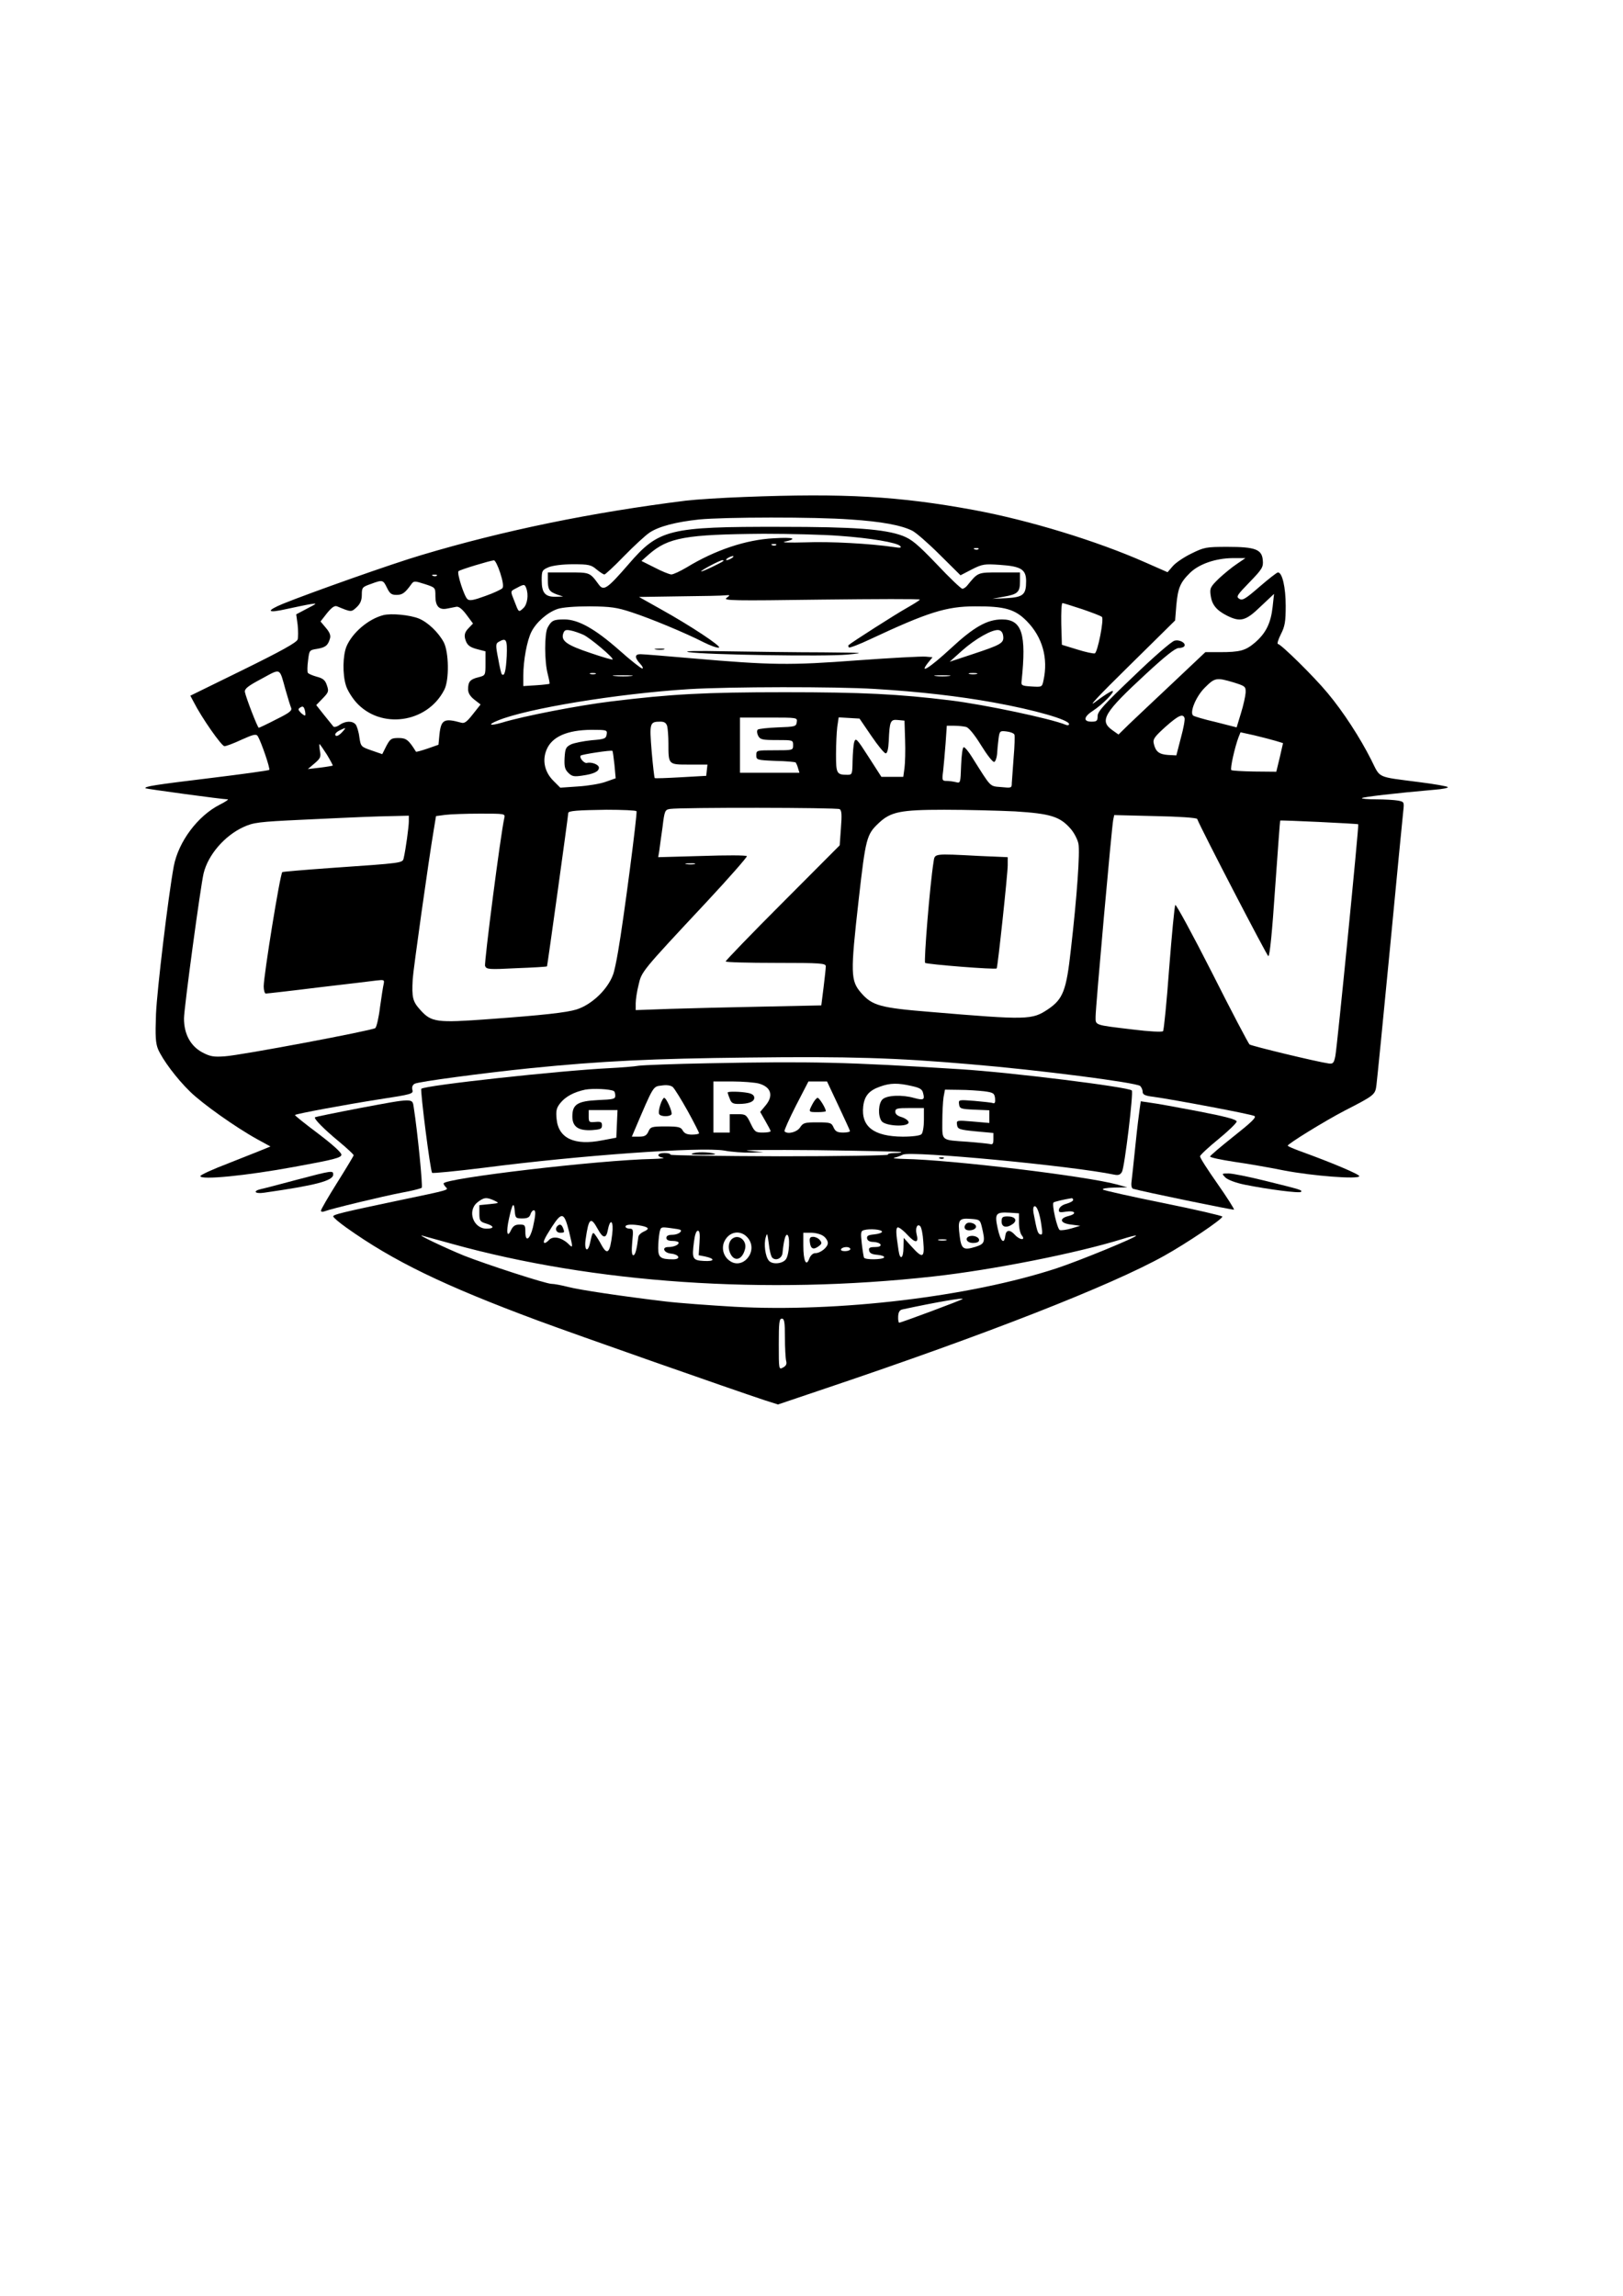 <?xml version="1.0" encoding="UTF-8" standalone="yes"?>
<svg version="1.0" xmlns="http://www.w3.org/2000/svg" width="210mm" height="297mm" viewBox="0 0 794 1123" preserveAspectRatio="xMidYMid meet">
  <g transform="translate(0,1123) scale(0.1,-0.1)" fill="#000000" stroke="none">
    <path d="M3640 8799 c-107 -4 -235 -12 -285 -18 -463 -58 -892 -146 -1293
-266 -143 -42 -543 -184 -677 -238 -87 -36 -79 -48 17 -26 46 10 99 21 118 24
33 5 32 4 -18 -22 l-53 -28 7 -51 c3 -29 3 -61 0 -72 -5 -15 -81 -57 -266
-148 l-259 -127 16 -30 c40 -79 137 -217 151 -217 8 0 46 14 84 32 58 26 71
29 79 17 16 -26 62 -159 56 -165 -3 -3 -133 -21 -289 -40 -271 -33 -324 -41
-316 -50 4 -3 376 -54 402 -54 6 0 -11 -12 -39 -26 -108 -55 -202 -181 -225
-301 -27 -146 -82 -605 -87 -723 -4 -109 -2 -142 10 -172 22 -51 90 -143 157
-208 59 -58 222 -174 329 -233 l64 -35 -34 -14 c-19 -8 -96 -38 -171 -68 -76
-29 -138 -57 -138 -63 0 -20 225 2 458 45 198 36 232 45 232 60 0 11 -45 51
-115 104 -64 48 -114 88 -112 90 5 6 255 52 402 75 175 27 178 28 172 50 -3
12 2 23 12 28 18 10 332 52 566 76 348 35 595 47 1066 52 491 6 721 -1 1089
-33 334 -28 806 -89 828 -106 6 -6 12 -18 12 -28 0 -14 11 -20 53 -25 95 -13
479 -85 494 -94 11 -6 -15 -31 -101 -99 -64 -51 -116 -95 -116 -99 0 -5 53
-16 118 -26 64 -9 173 -28 242 -42 139 -27 370 -45 370 -28 0 9 -134 66 -292
123 -32 12 -58 23 -58 26 0 9 180 120 278 171 148 76 150 78 156 126 3 23 33
323 66 667 33 344 62 646 65 671 5 46 5 47 -26 53 -17 3 -65 6 -107 6 -41 0
-72 3 -69 6 6 6 163 24 355 41 40 3 69 9 65 13 -4 4 -66 15 -138 24 -215 28
-190 17 -237 110 -54 107 -136 234 -213 326 -67 81 -229 240 -243 240 -5 0 1
21 14 47 20 39 24 61 24 140 0 91 -17 163 -38 163 -5 0 -46 -32 -90 -70 -69
-60 -84 -69 -99 -59 -17 10 -11 18 50 81 62 64 68 74 65 107 -4 54 -37 66
-173 66 -105 0 -114 -2 -177 -33 -37 -18 -78 -46 -91 -62 l-25 -29 -109 48
c-237 105 -568 206 -837 256 -369 68 -636 83 -1126 64z m520 -110 c152 -10
249 -28 303 -55 18 -9 78 -61 134 -117 l102 -101 56 29 c51 26 62 27 136 22
104 -7 129 -22 129 -80 0 -66 -14 -78 -96 -83 l-69 -3 54 10 c70 12 81 22 81
75 l0 44 -100 0 c-108 0 -105 1 -158 -64 -7 -9 -18 -16 -24 -16 -6 0 -63 54
-125 120 -95 99 -123 122 -167 139 -88 33 -238 44 -596 44 -549 1 -597 -11
-746 -184 -104 -120 -121 -131 -145 -98 -44 60 -43 59 -149 59 l-100 0 0 -37
c0 -47 7 -57 45 -71 l30 -10 -37 -1 c-51 -1 -68 19 -68 80 0 48 2 51 35 65 21
8 68 14 119 14 76 0 88 -3 114 -25 17 -14 34 -25 39 -25 4 0 48 40 96 90 48
49 104 101 125 115 45 30 129 52 242 64 121 12 569 13 740 0z m-55 -80 c156
-11 283 -33 299 -50 8 -9 0 -10 -31 -5 -115 17 -313 28 -433 23 -74 -2 -120
-1 -102 3 67 15 45 23 -53 17 -136 -7 -287 -58 -425 -142 -32 -19 -66 -35 -76
-35 -11 1 -48 16 -82 34 l-64 32 36 32 c95 83 180 98 561 101 127 0 293 -4
370 -10z m-308 -45 c-3 -3 -12 -4 -19 -1 -8 3 -5 6 6 6 11 1 17 -2 13 -5z
m990 -20 c-3 -3 -12 -4 -19 -1 -8 3 -5 6 6 6 11 1 17 -2 13 -5z m-1207 -44
c-8 -5 -19 -10 -25 -10 -5 0 -3 5 5 10 8 5 20 10 25 10 6 0 3 -5 -5 -10z
m2472 -28 c-23 -15 -62 -47 -88 -71 -43 -42 -46 -48 -41 -84 6 -45 28 -72 79
-98 66 -33 92 -27 165 44 l66 62 -7 -64 c-9 -80 -33 -128 -86 -174 -47 -40
-74 -47 -173 -47 l-70 0 -161 -152 c-89 -83 -184 -174 -213 -201 l-51 -50 -31
22 c-64 46 -40 85 168 277 91 84 141 124 157 124 12 0 25 4 28 9 10 15 -23 34
-48 27 -14 -3 -104 -81 -200 -174 -144 -137 -176 -172 -176 -194 0 -24 -4 -28
-30 -28 -42 0 -39 24 8 54 45 29 111 96 94 96 -7 0 -43 -23 -80 -51 -46 -36 4
19 160 172 l227 224 6 75 c8 85 19 111 68 159 45 43 125 70 206 71 l64 0 -41
-28z m-3605 -44 c13 -40 17 -67 11 -75 -5 -6 -43 -24 -83 -38 -57 -21 -78 -25
-88 -16 -16 13 -53 128 -44 137 6 7 155 52 173 53 6 1 20 -27 31 -61z m1092
58 c-10 -9 -109 -56 -109 -51 0 6 91 54 104 55 5 0 7 -2 5 -4z m-1402 -72 c-3
-3 -12 -4 -19 -1 -8 3 -5 6 6 6 11 1 17 -2 13 -5z m-244 -59 c14 -29 22 -35
47 -35 28 0 41 9 72 52 12 17 16 17 66 1 52 -17 52 -17 52 -59 0 -49 18 -69
57 -61 16 3 36 7 46 9 12 2 29 -12 49 -39 l32 -43 -23 -24 c-16 -17 -20 -30
-16 -49 9 -33 21 -43 65 -54 l35 -9 0 -59 c0 -59 0 -59 -35 -68 -40 -10 -50
-21 -50 -59 0 -18 10 -34 30 -50 l31 -24 -38 -48 c-29 -37 -41 -46 -57 -41
-83 23 -98 15 -106 -56 l-5 -52 -54 -19 c-30 -10 -55 -17 -56 -15 -36 58 -48
67 -85 67 -36 0 -41 -4 -60 -39 l-20 -40 -52 18 c-52 18 -53 19 -60 65 -3 26
-12 54 -18 62 -16 19 -50 18 -79 -2 -12 -9 -26 -12 -30 -8 -4 5 -25 31 -46 57
l-38 48 32 33 c29 30 30 35 20 64 -8 25 -19 34 -50 42 -21 6 -40 14 -43 19 -3
4 -3 31 1 60 6 50 6 51 44 57 41 7 53 16 63 50 5 15 -1 31 -20 53 l-26 31 32
41 c23 28 37 38 49 33 70 -29 69 -29 96 -4 18 17 25 34 25 61 0 35 3 38 43 52
59 22 61 21 80 -18z m681 -1 c13 -33 6 -81 -14 -99 -23 -21 -22 -22 -43 33
-21 53 -22 49 11 66 35 19 39 19 46 0z m980 -49 c-17 -13 35 -14 464 -8 265 3
482 4 482 0 0 -3 -29 -21 -64 -41 -52 -29 -270 -168 -285 -182 -2 -2 -1 -7 2
-11 4 -3 51 15 106 41 280 131 371 160 511 160 145 1 196 -14 253 -72 77 -78
106 -182 82 -290 -7 -33 -7 -33 -58 -30 -49 3 -52 5 -49 28 24 229 2 300 -96
300 -73 0 -138 -37 -253 -144 -101 -93 -155 -127 -109 -68 l22 27 -33 3 c-17
2 -168 -6 -333 -18 -332 -25 -421 -24 -813 10 -125 11 -238 20 -250 20 -29 0
-29 -17 -1 -47 12 -13 16 -23 10 -23 -6 0 -57 40 -113 90 -118 104 -200 150
-268 150 -53 0 -63 -5 -82 -40 -16 -30 -16 -167 1 -229 6 -24 10 -44 8 -46 -2
-1 -31 -5 -65 -7 l-63 -4 0 50 c0 75 18 173 40 216 24 47 78 94 127 111 23 8
84 13 158 13 103 -1 132 -5 205 -29 92 -30 261 -100 353 -147 32 -16 65 -28
74 -26 17 4 -140 108 -286 189 l-105 59 200 3 c109 1 210 3 223 5 24 2 24 1 5
-13z m1741 -55 c49 -17 92 -33 96 -38 11 -10 -21 -173 -35 -178 -6 -2 -45 6
-86 19 l-75 23 -3 102 c-1 56 1 102 6 102 4 0 48 -14 97 -30z m-2441 -125 c34
-16 150 -114 143 -121 -2 -2 -51 12 -109 32 -114 38 -144 59 -133 94 6 18 12
21 37 16 16 -3 44 -13 62 -21z m2054 -7 c4 -34 -11 -42 -153 -89 l-109 -36 59
53 c66 59 149 106 180 102 13 -2 21 -12 23 -30z m-2429 -97 c-4 -73 -11 -102
-24 -89 -3 2 -11 37 -18 77 -13 64 -12 73 2 81 38 22 43 13 40 -69z m-1082
-166 c11 -38 23 -78 27 -87 6 -14 -8 -25 -73 -57 -44 -23 -83 -41 -85 -41 -6
0 -63 148 -68 175 -2 16 14 29 82 65 96 52 86 56 117 -55z m1516 78 c-7 -2
-19 -2 -25 0 -7 3 -2 5 12 5 14 0 19 -2 13 -5z m1865 0 c-10 -2 -26 -2 -35 0
-10 3 -2 5 17 5 19 0 27 -2 18 -5z m-1690 -10 c-21 -2 -57 -2 -80 0 -24 2 -7
4 37 4 44 0 63 -2 43 -4z m1555 0 c-18 -2 -48 -2 -65 0 -18 2 -4 4 32 4 36 0
50 -2 33 -4z m1392 -31 c57 -18 60 -20 59 -50 -1 -17 -11 -63 -23 -101 l-21
-69 -102 26 c-57 13 -107 28 -111 32 -18 16 15 95 58 137 48 48 56 50 140 25z
m-1755 -32 c218 -13 414 -36 580 -66 205 -37 370 -85 370 -106 0 -6 -8 -7 -17
-3 -73 30 -394 98 -563 119 -254 31 -430 40 -810 40 -393 0 -556 -9 -850 -45
-158 -19 -431 -72 -535 -104 -59 -17 -72 -11 -21 10 141 59 586 132 936 154
196 12 718 13 910 1z m-2787 -129 c-2 -3 -11 3 -21 12 -15 16 -15 19 -2 27 11
7 16 4 21 -13 3 -12 4 -24 2 -26z m4302 -13 c3 -7 -5 -51 -18 -98 l-22 -85
-40 2 c-44 3 -61 16 -70 54 -6 23 2 34 56 83 63 56 86 67 94 44z m-1897 -20
c-3 -22 -8 -23 -93 -26 -49 -2 -94 -7 -98 -11 -5 -5 -4 -18 2 -30 10 -19 21
-21 91 -21 79 0 80 0 80 -25 0 -25 -1 -25 -90 -25 -88 0 -90 0 -90 -24 0 -23
2 -24 94 -28 52 -1 96 -5 99 -8 2 -3 8 -15 11 -27 l7 -23 -145 0 -146 0 0 135
0 135 141 0 c140 0 140 0 137 -22z m365 -68 c32 -47 63 -85 70 -85 8 0 13 21
15 60 4 98 8 107 45 103 l32 -3 3 -95 c2 -52 0 -114 -3 -137 l-6 -43 -53 0
-54 0 -63 98 c-57 89 -63 95 -70 72 -4 -14 -7 -55 -8 -92 -1 -65 -2 -68 -25
-68 -53 0 -56 6 -56 100 0 48 3 108 6 134 l7 47 51 -3 51 -3 58 -85z m-999 48
c3 -13 6 -50 6 -83 0 -107 -1 -105 102 -105 l89 0 -3 -27 -3 -28 -124 -7 c-69
-4 -126 -6 -128 -4 -2 2 -9 61 -15 131 -11 139 -10 145 43 145 19 0 28 -6 33
-22z m1463 -4 c13 -4 41 -38 73 -90 29 -47 57 -83 64 -81 6 2 12 19 14 38 1
19 4 52 7 74 5 40 7 41 40 37 18 -2 36 -9 38 -16 2 -6 1 -56 -4 -111 -4 -55
-8 -111 -9 -125 0 -25 -2 -25 -52 -20 -58 5 -47 -5 -143 147 -16 26 -34 48
-40 48 -6 0 -11 -38 -13 -89 -3 -85 -3 -88 -25 -82 -12 3 -33 6 -45 6 -23 0
-24 3 -18 48 3 26 8 86 12 135 l6 87 37 0 c20 0 46 -3 58 -6z m-3052 -24 c-19
-21 -35 -26 -35 -12 0 5 10 14 23 20 31 15 32 14 12 -8z m1293 -12 c-3 -21
-10 -24 -74 -29 -39 -4 -84 -13 -100 -20 -26 -13 -29 -20 -32 -66 -2 -42 1
-56 18 -73 18 -18 28 -20 68 -14 57 8 82 20 82 39 0 15 -36 29 -59 23 -14 -3
-39 27 -30 36 6 6 150 28 155 23 2 -1 6 -32 10 -68 l6 -66 -48 -17 c-27 -10
-88 -20 -136 -23 l-87 -6 -34 34 c-43 43 -55 100 -33 152 26 63 100 96 219 97
76 0 78 -1 75 -22z m3273 -32 l36 -11 -16 -70 -17 -70 -107 1 c-59 1 -110 4
-113 7 -7 6 17 112 35 160 l10 25 68 -15 c37 -9 84 -21 104 -27z m-4642 -67
c17 -28 30 -53 29 -54 -2 -1 -30 -6 -62 -10 l-60 -7 33 28 c28 24 32 31 26 61
-3 18 -4 33 -2 33 2 0 18 -23 36 -51z m2509 -267 c10 -7 11 -29 6 -93 l-6 -84
-279 -280 c-154 -154 -279 -284 -279 -288 0 -4 110 -7 245 -7 223 0 245 -2
245 -17 0 -9 -5 -56 -11 -104 l-11 -87 -287 -6 c-157 -3 -361 -8 -453 -11
l-168 -6 0 33 c0 18 6 59 14 90 15 66 13 64 330 403 112 120 202 223 200 227
-3 5 -102 5 -220 1 l-214 -6 5 29 c2 16 9 68 16 116 10 83 12 87 37 91 52 8
817 7 830 -1z m-994 -10 c5 -9 -63 -532 -90 -685 -8 -48 -19 -100 -25 -115
-27 -73 -105 -147 -179 -170 -48 -15 -165 -28 -426 -47 -259 -19 -283 -16
-338 45 -37 41 -42 60 -37 150 2 42 78 583 103 731 l11 67 45 6 c24 3 101 6
169 6 125 0 125 0 120 -22 -18 -79 -99 -707 -94 -723 7 -17 17 -18 154 -11 81
3 148 7 149 9 2 2 104 737 104 750 0 11 46 14 187 16 78 0 144 -3 147 -7z
m1853 -1 c172 -11 218 -25 270 -84 18 -20 35 -54 39 -74 8 -42 -7 -258 -37
-518 -22 -200 -38 -242 -112 -292 -78 -52 -99 -53 -574 -13 -247 20 -286 31
-340 93 -52 60 -53 94 -12 457 34 301 39 318 97 373 59 56 106 66 322 66 107
0 263 -4 347 -8z m-2967 -48 c0 -27 -15 -137 -25 -180 -6 -25 1 -24 -360 -49
-126 -9 -232 -18 -234 -20 -11 -10 -91 -505 -91 -559 0 -19 5 -35 10 -35 6 0
122 13 258 30 136 16 264 31 285 34 36 4 38 3 34 -17 -3 -12 -11 -64 -18 -114
-6 -51 -17 -97 -23 -102 -16 -12 -657 -133 -736 -138 -55 -4 -72 -1 -110 19
-58 31 -90 90 -90 166 0 49 81 647 96 710 22 91 103 184 194 226 50 23 74 26
285 36 317 15 349 16 443 18 l82 2 0 -27z m3857 11 c20 -51 341 -669 348 -671
7 -2 19 120 33 329 13 183 24 333 25 334 4 3 379 -15 382 -18 4 -5 -103 -1087
-112 -1133 -7 -35 -11 -40 -33 -37 -57 8 -376 85 -387 93 -6 6 -89 163 -183
350 -95 187 -176 336 -180 332 -4 -4 -17 -143 -30 -308 -12 -165 -26 -304 -30
-309 -5 -5 -67 -2 -147 8 -193 23 -183 20 -183 64 0 45 79 927 86 961 l5 24
201 -5 c111 -2 203 -8 205 -14z m-2459 -221 c-10 -2 -28 -2 -40 0 -13 2 -5 4
17 4 22 1 32 -1 23 -4z"/>
    <path d="M1875 8221 c-73 -19 -151 -85 -180 -153 -18 -44 -20 -135 -3 -190 6
-22 29 -59 49 -82 120 -136 350 -104 433 61 24 47 22 182 -3 231 -25 47 -76
97 -121 116 -44 18 -136 27 -175 17z"/>
    <path d="M3208 8053 c12 -2 30 -2 40 0 9 3 -1 5 -23 4 -22 0 -30 -2 -17 -4z"/>
    <path d="M3370 8040 c87 -13 665 -22 775 -12 93 9 84 9 -121 11 -121 0 -331 3
-465 5 -152 3 -223 2 -189 -4z"/>
    <path d="M4567 7013 c-18 -113 -48 -486 -41 -493 9 -7 343 -34 350 -27 5 5 54
462 54 505 l0 39 -137 6 c-231 12 -219 13 -226 -30z"/>
    <path d="M3465 6029 c-165 -3 -318 -9 -340 -12 -22 -4 -87 -9 -145 -12 -242
-12 -903 -84 -919 -101 -6 -6 44 -403 53 -411 3 -3 117 8 254 25 471 61 1062
103 1175 84 37 -7 95 -11 130 -10 l62 2 -75 7 c-41 4 109 5 335 3 225 -3 411
-7 414 -9 2 -3 -12 -5 -33 -5 -20 0 -35 -4 -32 -8 2 -4 -236 -8 -530 -8 -294
1 -534 4 -534 8 0 5 -13 8 -30 8 -35 0 -40 -17 -7 -23 12 -2 -9 -5 -48 -6
-264 -5 -1025 -95 -1025 -120 0 -4 5 -12 11 -18 14 -14 19 -13 -221 -63 -290
-61 -330 -71 -330 -80 0 -5 28 -29 63 -54 230 -164 477 -284 937 -455 194 -72
947 -336 1110 -390 l66 -21 234 79 c785 264 1395 503 1655 648 108 60 285 179
285 192 0 4 -129 34 -287 66 -159 32 -292 62 -297 66 -6 5 18 9 55 10 l64 1
-50 14 c-150 41 -812 121 -1040 125 -38 1 -61 3 -50 6 11 2 30 9 42 15 40 20
829 -55 1035 -98 20 -4 29 0 37 14 13 24 57 390 48 398 -17 17 -596 89 -841
104 -555 35 -723 39 -1231 29z m247 -99 c61 -17 74 -60 32 -109 l-25 -30 25
-44 c14 -24 26 -47 26 -50 0 -4 -17 -7 -38 -7 -35 0 -40 3 -60 45 -20 42 -24
45 -62 45 l-40 0 0 -45 0 -45 -40 0 -40 0 0 125 0 125 93 0 c50 0 109 -5 129
-10z m389 -107 c30 -64 56 -120 57 -125 2 -4 -13 -8 -32 -8 -29 0 -39 5 -48
25 -10 23 -16 25 -79 25 -62 0 -70 -2 -85 -25 -15 -23 -61 -35 -76 -19 -3 3
22 59 55 124 l62 120 46 0 45 0 55 -117z m-737 -27 c31 -56 56 -106 56 -109 0
-4 -16 -7 -35 -7 -24 0 -37 6 -45 20 -9 17 -21 20 -84 20 -68 0 -74 -2 -84
-25 -9 -20 -19 -25 -46 -25 l-35 0 14 33 c93 218 89 212 131 217 25 4 45 1 55
-7 9 -8 41 -60 73 -117z m1095 122 c41 -9 53 -16 57 -35 9 -33 2 -36 -43 -24
-58 17 -133 14 -155 -6 -21 -19 -24 -81 -5 -107 18 -25 132 -30 132 -6 0 8
-15 19 -32 25 -22 6 -33 15 -33 27 0 16 9 18 70 18 l70 0 0 -58 c0 -32 -5 -63
-12 -70 -7 -7 -43 -12 -92 -12 -141 1 -204 49 -193 148 6 51 28 78 83 97 49
18 88 18 153 3z m-1456 -25 c4 -2 7 -12 7 -23 0 -16 -10 -18 -84 -21 -101 -5
-126 -21 -126 -80 0 -51 30 -71 97 -67 40 3 48 6 48 23 0 17 -6 19 -32 17 -31
-3 -33 -1 -33 27 l0 31 70 0 71 0 -3 -67 -3 -68 -69 -13 c-136 -27 -214 10
-223 104 -4 40 -1 54 17 77 26 33 67 55 123 67 39 7 122 3 140 -7z m1812 -1
c45 -6 50 -10 53 -34 2 -20 -1 -27 -10 -24 -7 3 -48 7 -91 11 -78 6 -78 6 -75
-17 3 -21 8 -23 76 -26 l72 -3 0 -31 0 -31 -81 7 c-80 7 -80 6 -77 -16 3 -21
10 -24 91 -32 l87 -8 0 -30 c0 -23 -4 -28 -17 -24 -10 2 -58 7 -108 11 -133 9
-125 3 -125 98 0 45 3 99 6 120 l7 37 71 -1 c39 0 94 -4 121 -7z m-2398 -534
c27 -13 27 -13 -22 -18 l-50 -5 0 -40 c0 -36 3 -41 33 -50 40 -12 42 -25 2
-25 -65 0 -96 88 -44 129 31 24 43 26 81 9z m2833 2 c0 -5 -15 -13 -32 -18
-20 -5 -34 -16 -37 -27 -3 -15 2 -17 33 -12 46 7 57 -10 14 -21 -49 -12 -42
-36 12 -42 l45 -6 -44 -13 c-23 -7 -49 -10 -56 -8 -13 5 -40 125 -31 135 5 4
50 15 89 21 4 0 7 -3 7 -9z m-2695 -90 c25 0 35 5 40 20 3 11 11 20 16 20 11
0 10 -21 -4 -84 -15 -60 -37 -74 -37 -22 0 33 -2 36 -28 36 -22 0 -32 -7 -42
-27 -19 -42 -25 -10 -10 56 16 73 24 85 28 39 3 -36 5 -38 37 -38z m2524 37
c5 -13 13 -45 16 -72 6 -38 5 -47 -6 -43 -12 4 -16 16 -33 106 -6 37 10 44 23
9z m-94 -58 c0 -25 6 -53 14 -62 21 -26 -11 -23 -34 3 -25 27 -43 25 -47 -5
-5 -45 -23 -28 -37 36 -16 73 -10 81 59 77 l45 -3 0 -46z m-2201 -44 c20 -82
20 -83 -6 -57 -32 29 -71 37 -91 18 -8 -9 -18 -16 -21 -16 -13 0 -4 20 34 79
49 75 60 72 84 -24z m2019 25 c18 -75 16 -84 -31 -99 -59 -18 -69 -11 -77 53
-10 79 -5 88 52 84 45 -3 48 -5 56 -38z m-1878 -13 c25 -46 41 -47 49 -2 12
60 29 42 21 -22 -11 -93 -24 -105 -53 -52 -9 17 -22 38 -29 47 -13 19 -15 15
-27 -40 -11 -49 -29 -33 -21 20 15 105 25 113 60 49z m214 17 c37 -8 39 -16 9
-29 -13 -6 -24 -17 -25 -25 -8 -62 -15 -90 -25 -90 -7 0 -9 21 -5 65 6 60 5
65 -13 65 -11 0 -20 5 -20 10 0 11 33 13 79 4z m1378 -78 c7 -80 -3 -84 -58
-23 l-38 42 -1 -47 c0 -54 -17 -65 -24 -15 -13 85 -14 107 -5 113 5 3 27 -13
48 -36 40 -43 57 -42 45 4 -7 30 4 52 18 38 6 -6 13 -40 15 -76z m-1188 58
c10 -9 -14 -24 -40 -24 -19 0 -29 -5 -29 -15 0 -10 10 -15 30 -15 17 0 30 -4
30 -9 0 -11 -25 -21 -51 -21 -33 0 -22 -28 13 -32 41 -4 51 -28 11 -28 -62 0
-73 9 -73 55 0 23 3 56 6 73 6 31 7 31 53 25 25 -3 48 -7 50 -9z m986 -9 c0
-5 -17 -11 -38 -13 -30 -3 -37 -7 -35 -20 2 -11 13 -17 32 -17 16 -1 31 -6 34
-13 2 -8 -8 -12 -28 -12 -25 0 -31 -4 -28 -17 2 -13 14 -19 41 -21 20 -2 35
-7 32 -13 -7 -11 -92 -12 -98 -1 -2 4 -7 35 -11 69 -6 54 -5 62 11 66 29 8 88
3 88 -8z m-893 -55 l-4 -60 31 -6 c51 -11 48 -25 -5 -22 -56 3 -60 10 -49 94
4 33 11 54 19 54 9 0 11 -17 8 -60z m238 23 c51 -65 -28 -158 -92 -109 -30 22
-40 63 -23 96 25 49 82 55 115 13z m118 -95 c17 -17 47 -4 50 22 6 61 14 90
22 90 17 0 12 -102 -7 -122 -19 -21 -66 -24 -82 -4 -17 20 -25 80 -15 113 7
25 8 21 15 -30 3 -32 11 -63 17 -69z m250 106 c12 -8 22 -24 22 -34 0 -21 -36
-50 -62 -50 -11 0 -23 -11 -29 -27 -15 -41 -29 -11 -29 65 l0 62 38 0 c21 0
48 -7 60 -16z m-1818 -38 c695 -193 1534 -251 2355 -160 290 32 703 114 925
183 35 11 66 19 68 17 6 -7 -282 -125 -389 -160 -424 -139 -1068 -216 -1577
-188 -119 7 -271 18 -337 26 -210 25 -418 56 -476 71 -31 8 -68 15 -81 15 -27
0 -316 94 -428 138 -88 36 -234 105 -205 98 11 -3 76 -21 145 -40z m2418 17
c-10 -2 -26 -2 -35 0 -10 3 -2 5 17 5 19 0 27 -2 18 -5z m-468 -43 c0 -5 -12
-10 -26 -10 -14 0 -23 4 -19 10 3 6 15 10 26 10 10 0 19 -4 19 -10z m549 -244
c-5 -6 -301 -116 -310 -116 -3 0 -6 14 -5 30 1 22 7 32 21 35 167 36 303 59
294 51z m-869 -188 c0 -51 3 -103 6 -115 4 -15 0 -24 -15 -32 -21 -12 -21 -10
-21 114 0 104 2 125 15 125 12 0 15 -17 15 -92z"/>
    <path d="M3560 5886 c0 -3 4 -16 10 -30 7 -21 16 -26 42 -26 51 0 78 11 78 30
0 12 -10 20 -31 24 -36 7 -99 8 -99 2z"/>
    <path d="M3975 5830 c-21 -40 -20 -40 25 -40 22 0 40 2 40 5 0 14 -32 65 -40
65 -5 0 -16 -13 -25 -30z"/>
    <path d="M3230 5825 c-6 -19 -9 -39 -5 -45 8 -13 52 -13 60 -1 6 11 -25 81
-36 81 -4 0 -13 -16 -19 -35z"/>
    <path d="M4900 5255 c0 -28 24 -34 55 -12 24 18 11 37 -26 37 -24 0 -29 -4
-29 -25z"/>
    <path d="M2727 5233 c-14 -13 -6 -33 13 -33 22 0 23 1 14 24 -7 17 -16 20 -27
9z"/>
    <path d="M4727 5244 c-17 -18 -6 -35 21 -32 16 2 27 9 27 18 0 16 -36 26 -48
14z"/>
    <path d="M4743 5183 c-26 -9 -13 -33 17 -33 19 0 30 5 30 14 0 15 -27 25 -47
19z"/>
    <path d="M3584 5172 c-18 -12 -24 -41 -14 -67 19 -50 61 -41 75 16 10 40 -30
73 -61 51z"/>
    <path d="M3962 5153 c4 -32 17 -38 43 -19 16 12 17 16 6 30 -7 9 -22 16 -33
16 -15 0 -19 -6 -16 -27z"/>
    <path d="M1756 5809 c-115 -22 -212 -42 -215 -44 -7 -7 42 -57 122 -123 37
-31 67 -59 67 -63 0 -3 -36 -63 -80 -133 -44 -70 -80 -132 -80 -138 0 -6 8 -7
18 -3 30 12 283 73 377 91 50 9 93 20 98 24 6 5 -20 272 -39 393 -7 46 3 47
-268 -4z"/>
    <path d="M5576 5809 c-3 -19 -13 -99 -21 -179 -8 -80 -17 -160 -19 -178 -3
-20 0 -34 7 -37 53 -15 490 -105 494 -102 2 3 -34 60 -81 127 -47 67 -86 127
-85 134 0 6 41 44 90 84 49 40 89 79 89 86 0 10 -53 24 -187 50 -104 20 -209
39 -235 42 l-47 7 -5 -34z"/>
    <path d="M3395 5590 c-23 -6 -14 -8 39 -9 38 0 67 1 65 3 -10 9 -77 13 -104 6z"/>
    <path d="M4598 5563 c7 -3 16 -2 19 1 4 3 -2 6 -13 5 -11 0 -14 -3 -6 -6z"/>
    <path d="M1455 5460 c-82 -22 -162 -43 -177 -46 -44 -10 -32 -25 15 -18 251
36 337 58 337 89 0 20 -5 20 -175 -25z"/>
    <path d="M5995 5470 c12 -11 50 -26 95 -35 114 -23 270 -43 275 -35 6 9 3 10
-179 55 -77 19 -156 35 -175 35 -35 0 -35 0 -16 -20z"/>
  </g>
</svg>